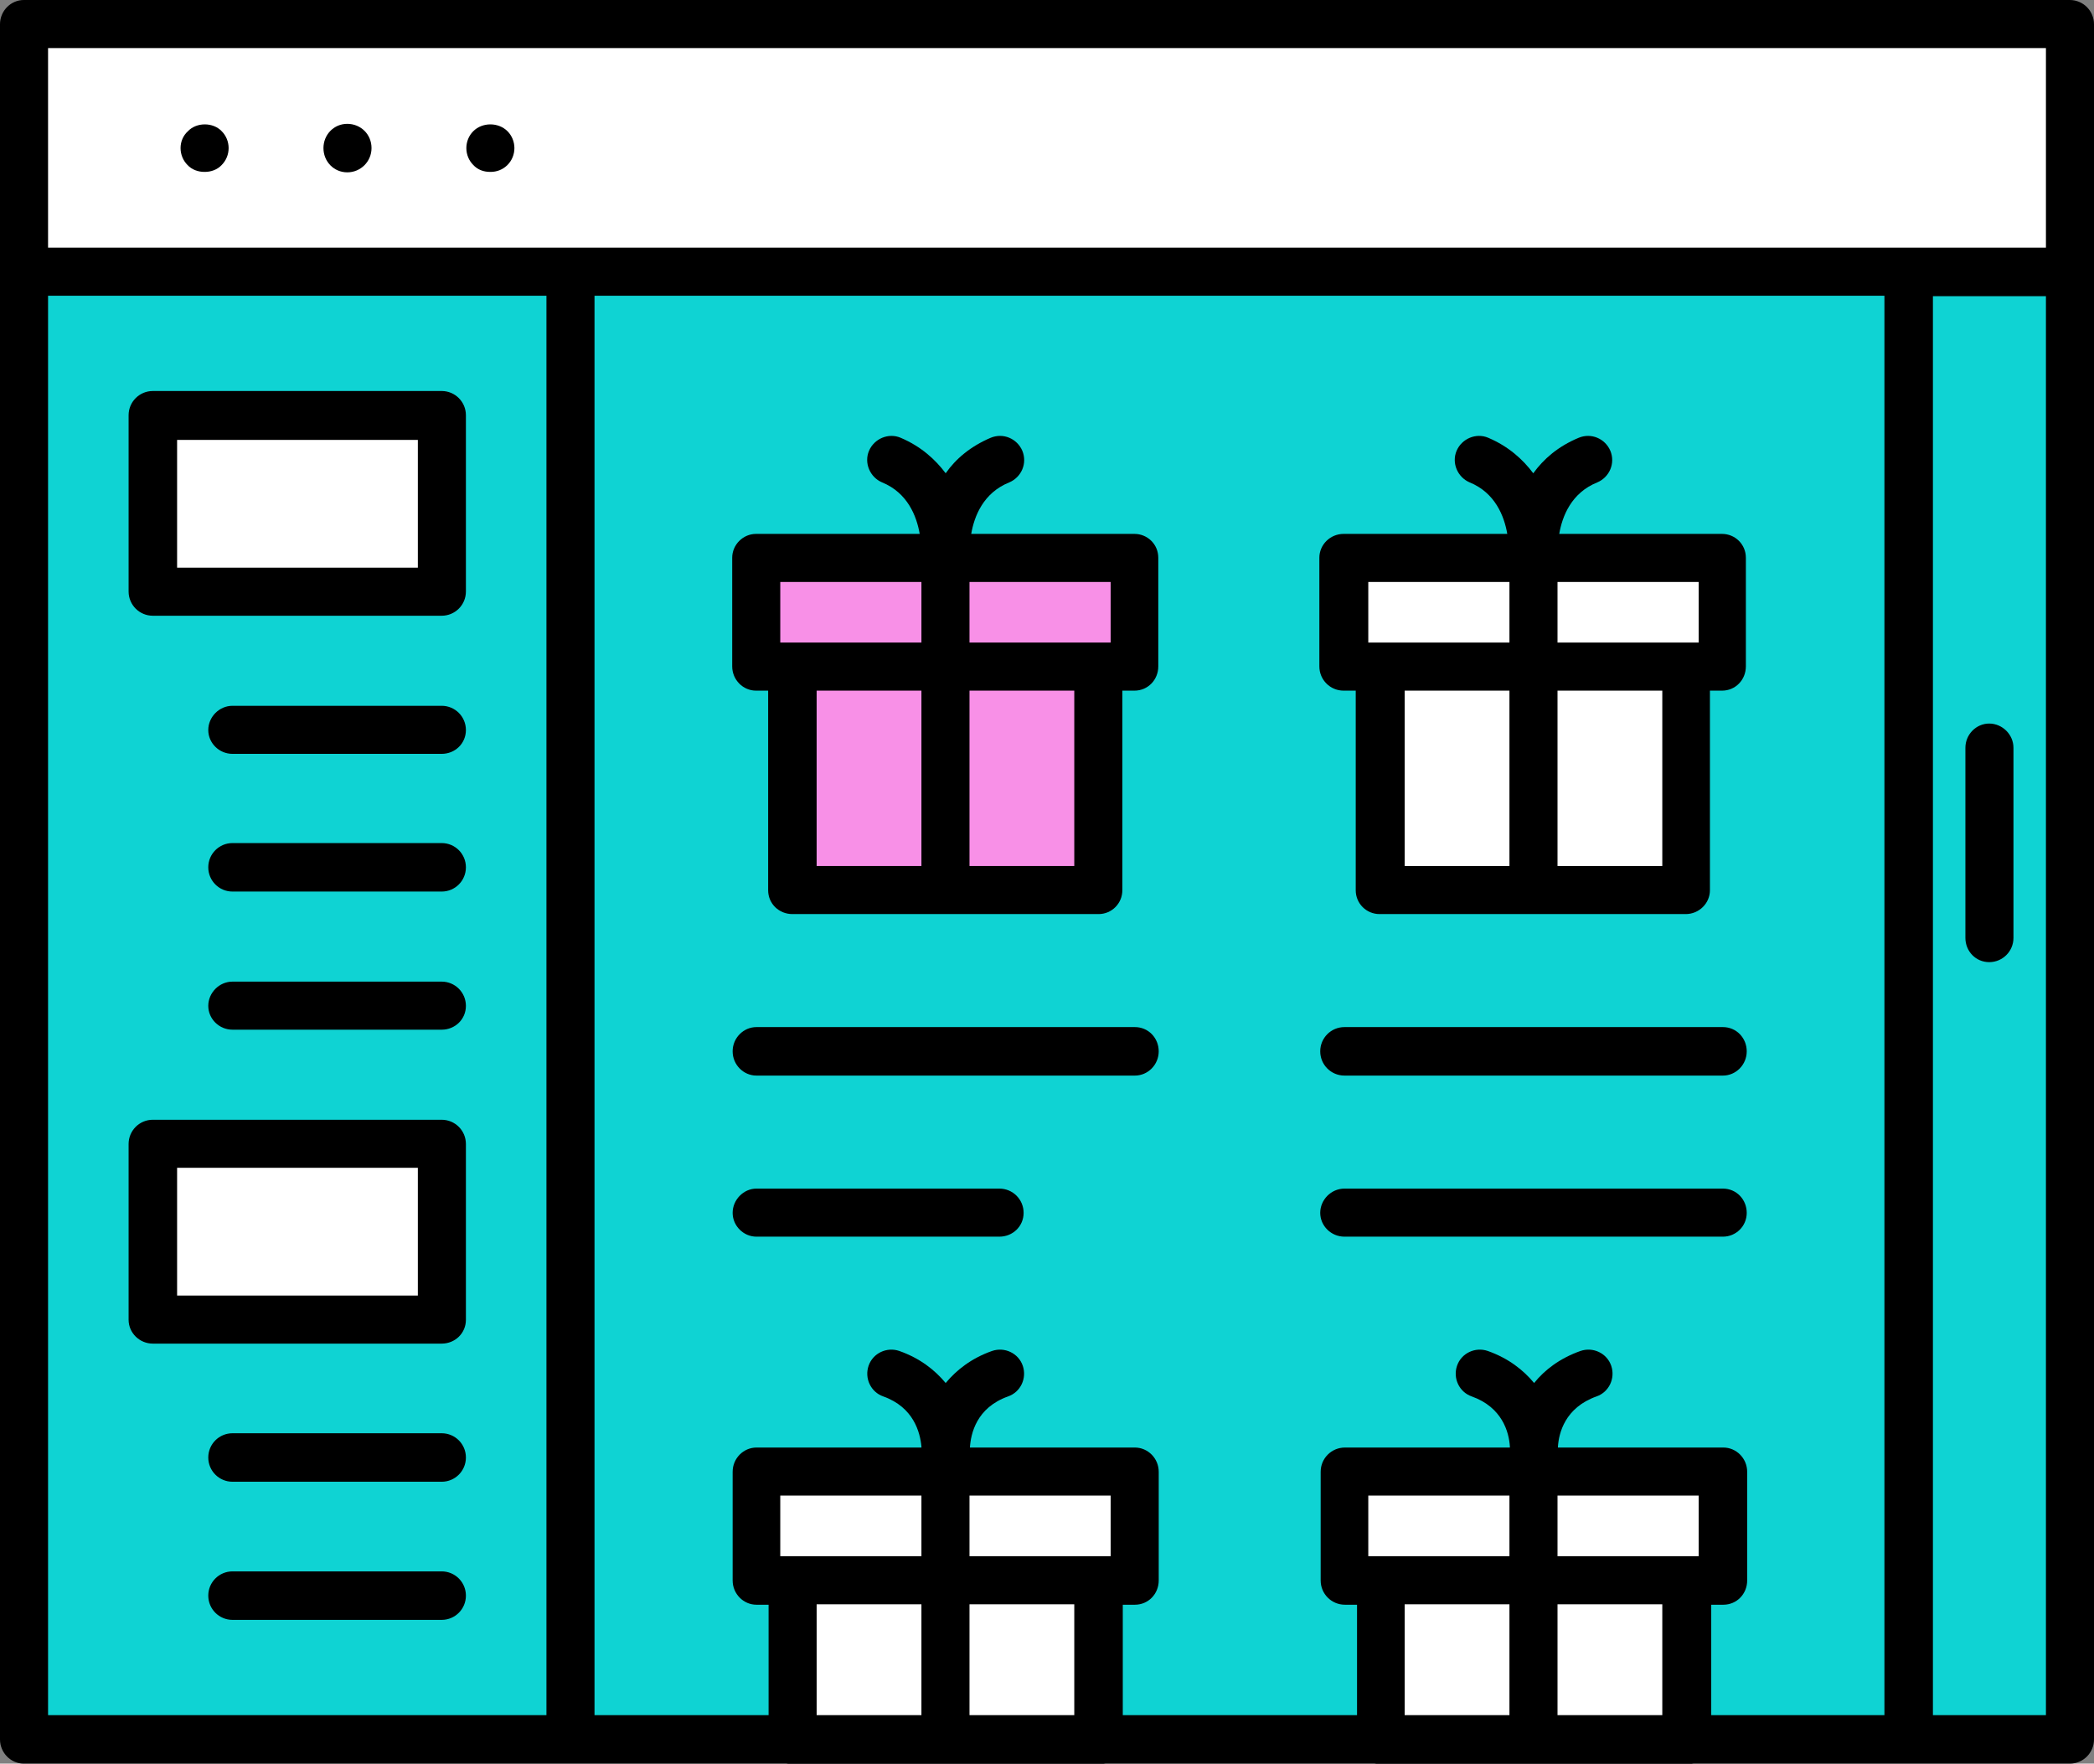 <svg xmlns="http://www.w3.org/2000/svg" id="Layer_1" viewBox="0 0 48.36 40.73"><rect x="0" y="0" width="48.36" height="40.73" fill="#808080" stroke="none"/><defs><style>.cls-1{fill:#f890e7;}.cls-2{fill:#fff;}.cls-3{fill:#0fd3d3;}</style></defs><rect class="cls-2" x=".55" y=".56" width="47.25" height="5.72"></rect><path d="m4.72,3.97c-.14,0-.29-.05-.39-.16-.1-.1-.16-.24-.16-.39,0-.15.06-.29.17-.39.2-.21.58-.21.78,0,.1.1.16.24.16.39s-.06.29-.16.39c-.1.11-.25.16-.39.16Z"></path><path d="m7.47,3.42c0-.31.24-.56.55-.56h0c.31,0,.56.24.56.56h0c0,.31-.25.56-.56.56h0c-.31,0-.55-.25-.55-.56Z"></path><path d="m11.32,3.97c-.15,0-.29-.05-.39-.16-.1-.1-.16-.24-.16-.39,0-.15.06-.29.16-.39.21-.21.58-.21.79,0,.1.1.16.24.16.39s-.06.29-.16.39c-.11.11-.25.16-.39.16Z"></path><polygon class="cls-3" points="44.08 6.28 13.18 6.28 .55 6.28 .55 40.17 13.18 40.17 44.08 40.17 47.8 40.17 47.8 6.28 44.08 6.28"></polygon><path d="m47.8,0H.55C.25,0,0,.25,0,.56v39.61c0,.31.25.56.55.56h47.25c.31,0,.56-.25.56-.56V.56c0-.31-.25-.56-.56-.56ZM1.11,1.11h46.14v4.61H1.11V1.11Zm0,5.72h11.51v32.78H1.11V6.84Zm12.62,0h29.79v32.78H13.73V6.84Zm33.52,32.78h-2.61V6.84h2.61v32.78Z"></path><rect class="cls-2" x="3.53" y="9.6" width="6.67" height="4.07"></rect><path d="m10.2,14.22H3.53c-.31,0-.56-.25-.56-.56v-4.07c0-.31.25-.56.56-.56h6.67c.31,0,.56.25.56.56v4.07c0,.31-.25.56-.56.56Zm-6.11-1.11h5.56v-2.95h-5.56v2.95Z"></path><rect class="cls-2" x="3.53" y="26.41" width="6.67" height="4.07"></rect><path d="m10.2,31.03H3.53c-.31,0-.56-.25-.56-.55v-4.06c0-.31.25-.56.56-.56h6.67c.31,0,.56.25.56.56v4.06c0,.31-.25.55-.56.55Zm-6.11-1.11h5.56v-2.95h-5.56v2.95Z"></path><path d="m10.2,17.41h-4.83c-.31,0-.56-.25-.56-.55s.25-.56.56-.56h4.83c.31,0,.56.25.56.56s-.25.55-.56.55Z"></path><path d="m10.2,20.59h-4.83c-.31,0-.56-.25-.56-.56s.25-.56.56-.56h4.83c.31,0,.56.25.56.56s-.25.56-.56.56Z"></path><path d="m10.2,23.78h-4.83c-.31,0-.56-.25-.56-.55s.25-.56.56-.56h4.83c.31,0,.56.25.56.56s-.25.55-.56.55Z"></path><path d="m10.2,34.22h-4.83c-.31,0-.56-.25-.56-.56s.25-.56.56-.56h4.83c.31,0,.56.25.56.56s-.25.56-.56.56Z"></path><path d="m10.2,37.41h-4.83c-.31,0-.56-.25-.56-.56s.25-.56.56-.56h4.83c.31,0,.56.25.56.56s-.25.56-.56.56Z"></path><path d="m26.21,24.84h-8.74c-.3,0-.55-.25-.55-.56s.25-.56.55-.56h8.74c.31,0,.55.25.55.56s-.25.56-.55.56Z"></path><path d="m23.08,28.56h-5.61c-.3,0-.55-.25-.55-.55s.25-.56.55-.56h5.61c.31,0,.56.25.56.56s-.25.55-.56.55Z"></path><path d="m39.79,24.84h-8.74c-.31,0-.56-.25-.56-.56s.25-.56.56-.56h8.74c.31,0,.55.25.55.56s-.25.56-.55.56Z"></path><path d="m39.79,28.56h-8.74c-.31,0-.56-.25-.56-.55s.25-.56.56-.56h8.74c.31,0,.55.25.55.56s-.25.55-.55.55Z"></path><path d="m45.94,22.22c-.31,0-.55-.25-.55-.56v-4.39c0-.31.25-.56.55-.56s.56.25.56.56v4.39c0,.31-.25.56-.56.56Z"></path><polygon class="cls-1" points="17.47 12.88 17.47 15.4 18.31 15.4 18.31 20.56 25.38 20.56 25.38 15.4 26.21 15.4 26.21 12.88 17.47 12.88"></polygon><path d="m26.21,12.33h-3.78c.07-.41.28-.95.88-1.19.28-.12.42-.44.3-.73-.12-.28-.44-.42-.73-.3-.47.2-.81.49-1.04.82-.24-.32-.57-.62-1.04-.82-.28-.12-.61.02-.73.3-.12.28.02.61.3.73.59.24.8.78.87,1.19h-3.78c-.3,0-.55.25-.55.55v2.51c0,.31.25.56.55.56h.28v4.61c0,.31.25.55.56.55h7.07c.31,0,.55-.25.55-.55v-4.61h.28c.31,0,.55-.25.55-.56v-2.51c0-.31-.25-.55-.55-.55Zm-.56,2.51h-3.26v-1.4h3.26v1.4Zm-7.63-1.4h3.26v1.4h-3.26v-1.4Zm.84,2.51h2.42v4.05h-2.42v-4.05Zm5.95,4.05h-2.42v-4.05s2.42,0,2.42,0v4.05Z"></path><polygon class="cls-2" points="31.05 12.88 31.05 15.4 31.88 15.4 31.88 20.56 38.95 20.56 38.95 15.4 39.79 15.4 39.79 12.88 31.05 12.88"></polygon><path d="m39.79,12.33h-3.78c.07-.41.28-.95.88-1.19.28-.12.42-.44.3-.73-.12-.28-.44-.42-.73-.3-.48.2-.81.49-1.05.82-.24-.32-.57-.62-1.04-.82-.28-.12-.61.02-.73.3-.12.28.02.61.3.73.59.24.8.78.87,1.19h-3.78c-.31,0-.56.25-.56.55v2.51c0,.31.25.56.56.56h.28v4.61c0,.31.25.55.55.55h7.07c.31,0,.56-.25.56-.55v-4.61h.28c.31,0,.55-.25.55-.56v-2.51c0-.31-.25-.55-.55-.55Zm-.56,2.51h-3.26v-1.4h3.26v1.4Zm-7.63-1.4h3.26v1.4h-3.26v-1.4Zm.84,2.51h2.42v4.05h-2.42v-4.05Zm5.95,4.05h-2.42v-4.05s2.42,0,2.42,0v4.05Z"></path><polygon class="cls-2" points="17.47 33.99 17.47 36.5 18.31 36.5 18.31 40.17 25.38 40.17 25.38 36.5 26.21 36.5 26.21 33.99 17.47 33.99"></polygon><path d="m26.21,33.43h-3.81c.02-.32.15-.92.88-1.18.29-.1.44-.42.34-.71-.1-.29-.42-.44-.71-.34-.48.17-.82.44-1.07.74-.25-.3-.59-.57-1.07-.74-.29-.1-.61.05-.71.34-.1.29.05.61.34.71.7.25.85.83.88,1.16v.02h-3.81c-.3,0-.55.25-.55.56v2.51c0,.31.25.56.55.56h.28v3.12c0,.31.25.56.56.56h7.07c.31,0,.55-.25.55-.56v-3.12h.28c.31,0,.55-.25.55-.56v-2.51c0-.31-.25-.56-.55-.56Zm-.56,2.51h-3.26v-1.4h3.26v1.4Zm-7.63-1.4h3.26v1.4h-3.26v-1.4Zm.84,2.51h2.42v2.56h-2.42v-2.56Zm5.95,2.56h-2.42v-2.56s2.42,0,2.42,0v2.56Z"></path><polygon class="cls-2" points="31.05 33.99 31.05 36.5 31.88 36.5 31.88 40.17 38.95 40.17 38.95 36.5 39.79 36.5 39.79 33.99 31.05 33.99"></polygon><path d="m39.79,33.43h-3.81s0-.02,0-.02c.02-.31.16-.9.89-1.16.29-.1.44-.42.34-.71-.1-.29-.42-.44-.71-.34-.48.17-.83.44-1.07.74-.25-.3-.59-.57-1.07-.74-.29-.1-.61.05-.71.34-.1.29.05.61.34.71.7.25.86.82.88,1.16,0,0,0,.01,0,.02h-3.81c-.31,0-.56.25-.56.56v2.51c0,.31.25.56.56.56h.28v3.12c0,.31.25.56.55.56h7.07c.31,0,.56-.25.56-.56v-3.12h.28c.31,0,.55-.25.55-.56v-2.51c0-.31-.25-.56-.55-.56Zm-.56,2.51h-3.26v-1.4h3.26v1.4Zm-7.63-1.4h3.26v1.4h-3.26v-1.4Zm.84,2.51h2.42v2.56h-2.42v-2.56Zm5.95,2.56h-2.42v-2.56s2.42,0,2.42,0v2.56Z"></path></svg>